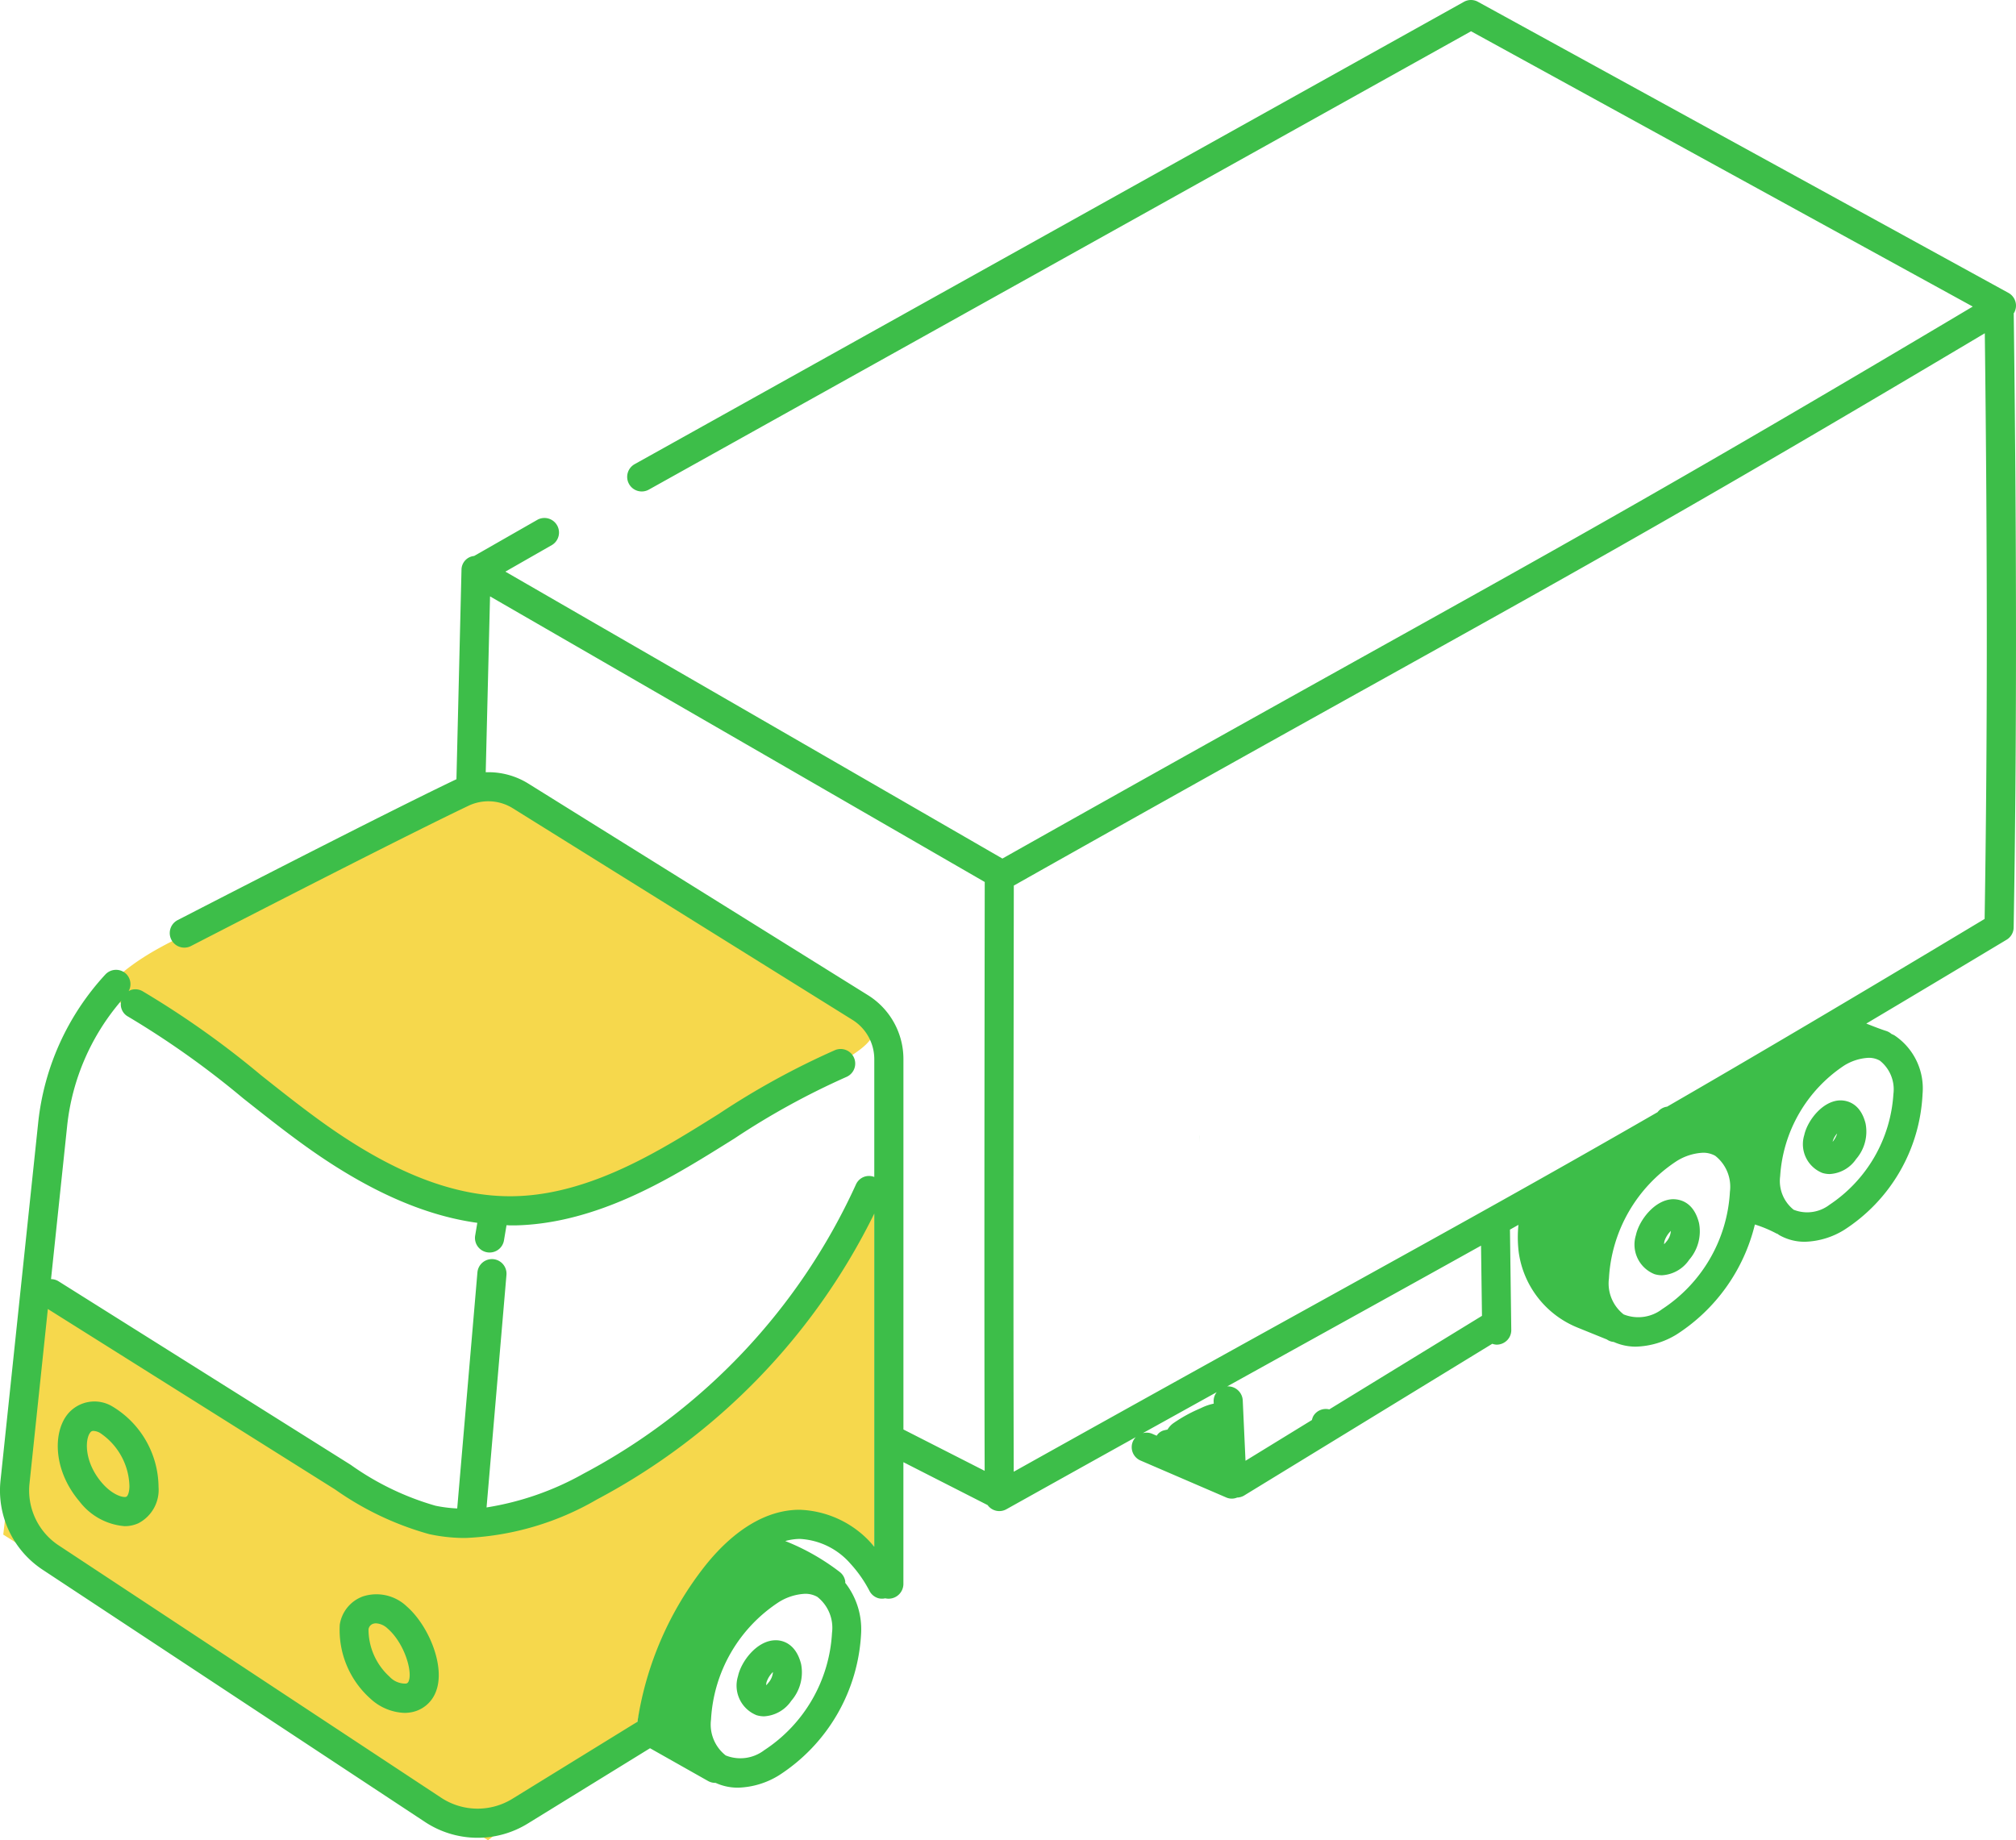 <svg xmlns="http://www.w3.org/2000/svg" width="153.863" height="140.468" viewBox="0 0 153.863 140.468">
  <g id="afabe936-2af8-40f9-83ff-6504be68dc59" data-name="レイヤー 2">
    <g id="e5377623-62ac-49c4-b433-fdbf13eef1a6" data-name="design">
      <g>
        <path d="M7.915,75.8s1-2,6-4.333S34.248,60.135,36.248,60.135s28,15.666,30,17.666-3.333,3.667-9.666,7.334-13.334,8.333-19.334,7.333-12.666-5.333-18-9.333A113.945,113.945,0,0,0,7.915,75.8Z" style="fill: #f6d84c"/>
        <path d="M.248,117.135l2.167-18.5L30.748,115.3s2.716,1.259,8.5.667,10.334-4.167,16.334-9.5S66.724,89.835,66.724,89.835v28.222s-4.976-5.922-10.976.078a26.3,26.3,0,0,0-7.1,13.285l-11.4,9.048Z" style="fill: #f6d84c"/>
        <g>
          <path d="M153.69,23.907c.01-.016.026-.025.035-.042a1.111,1.111,0,0,0-.44-1.51L112.8.139a1.1,1.1,0,0,0-1.084.007L48.427,35.435a1.111,1.111,0,0,0-.413,1.517,1.11,1.11,0,0,0,1.515.415l62.743-34.98L150.562,23.4c-21.251,12.648-30.289,17.683-46.4,26.653C97.082,54,88.294,58.891,76.505,65.533l-37.934-21.9,3.568-2.04a1.112,1.112,0,0,0-1.1-1.931l-4.854,2.775a1.064,1.064,0,0,0-.963,1.055l-.386,15.989c-.017.008-.035.013-.052.021-4.445,2.124-14,7.007-21.225,10.729a1.112,1.112,0,0,0,1.018,1.978c7.211-3.713,16.737-8.584,21.166-10.7a3.533,3.533,0,0,1,3.407.193l25.9,16.137a3.533,3.533,0,0,1,1.676,3.017v8.981a1.1,1.1,0,0,0-.777-.011,1.108,1.108,0,0,0-.622.582,47.035,47.035,0,0,1-20.8,22.08,22.132,22.132,0,0,1-7.393,2.574l1.519-17.749a1.112,1.112,0,0,0-2.216-.189l-1.542,18.015a10.518,10.518,0,0,1-1.654-.207,21.223,21.223,0,0,1-6.472-3.121L4.447,97.787a1.08,1.08,0,0,0-.553-.151L5.13,85.893a17.484,17.484,0,0,1,4.126-9.51A1.064,1.064,0,0,0,9.782,77.6a67.374,67.374,0,0,1,8.756,6.218c1.516,1.2,3.083,2.446,4.686,3.6,4.737,3.415,9.081,5.352,13.205,5.92l-.163.968a1.112,1.112,0,0,0,.912,1.281,1.079,1.079,0,0,0,.186.016,1.109,1.109,0,0,0,1.1-.929l.194-1.154c.095,0,.193.014.288.014.119,0,.238,0,.356,0,5.186-.105,9.905-2.511,13.437-4.6,1.113-.657,2.222-1.351,3.319-2.037a57.761,57.761,0,0,1,8.522-4.686,1.112,1.112,0,1,0-.843-2.059,59.511,59.511,0,0,0-8.867,4.865c-1.066.667-2.168,1.356-3.261,2-3.3,1.947-7.684,4.193-12.351,4.288-4.485.1-9.292-1.773-14.729-5.693-1.551-1.118-3.088-2.337-4.608-3.543a69.024,69.024,0,0,0-9.049-6.415,1.108,1.108,0,0,0-.847-.1,1,1,0,0,0-.206.1,1.1,1.1,0,0,0-.206-1.332,1.114,1.114,0,0,0-1.572.06A19.72,19.72,0,0,0,2.918,85.66L.04,113a7.242,7.242,0,0,0,3.223,6.822L32.452,139.08a7.289,7.289,0,0,0,7.809.122l9.35-5.761,4.426,2.5a1.118,1.118,0,0,0,.547.144c.011,0,.02,0,.03,0a4.076,4.076,0,0,0,1.708.367,6.256,6.256,0,0,0,3.116-.935,13.7,13.7,0,0,0,6.285-10.884,5.744,5.744,0,0,0-1.216-3.818.81.81,0,0,0,.006-.086,1.1,1.1,0,0,0-.422-.74,17.23,17.23,0,0,0-4.16-2.362,4.316,4.316,0,0,1,1.105-.163,5.491,5.491,0,0,1,3.863,1.882,9.66,9.66,0,0,1,1.467,2.1,1.11,1.11,0,0,0,.658.541,1.094,1.094,0,0,0,.536.011,1.131,1.131,0,0,0,1.388-1.09v-9.3l6.427,3.274a1.1,1.1,0,0,0,1.431.319c3.585-2,6.849-3.821,9.881-5.506a1.118,1.118,0,0,0-.222.324,1.111,1.111,0,0,0,.58,1.462l6.536,2.817a1.048,1.048,0,0,0,.836.01,1.13,1.13,0,0,0,.509-.139l18.968-11.6a1.065,1.065,0,0,0,.339.068h0a1.125,1.125,0,0,0,.792-.335,1.1,1.1,0,0,0,.317-.792l-.1-7.655.647-.363a9.352,9.352,0,0,0,.024,2.109,7.29,7.29,0,0,0,4.471,5.726l2.255.914a1.455,1.455,0,0,0,.155.091,1.106,1.106,0,0,0,.371.1,4.088,4.088,0,0,0,1.687.357,6.258,6.258,0,0,0,3.116-.936,13.856,13.856,0,0,0,5.966-8.388,9.476,9.476,0,0,1,1.63.679c.029.015.062.022.092.035s.084.063.13.09a3.892,3.892,0,0,0,1.97.514,6.005,6.005,0,0,0,2.985-.9,13.063,13.063,0,0,0,5.99-10.375,4.867,4.867,0,0,0-2.148-4.481c-.073-.042-.152-.072-.228-.109a1.107,1.107,0,0,0-.394-.224c-.4-.125-.944-.338-1.524-.565,3.244-1.928,6.779-4.04,10.708-6.4a1.105,1.105,0,0,0,.539-.934C153.92,57.3,153.922,41.954,153.69,23.907ZM126.505,84.893c-8.5,4.9-15.571,8.814-25.358,14.23-6.534,3.616-13.929,7.709-23.778,13.213-.035-11.6-.018-28.338.006-44.74C89.629,60.688,98.538,55.73,105.7,51.744c15.15-8.43,24.329-13.538,45.782-26.307.21,17.125.2,31.754-.014,44.705-10.214,6.135-17.673,10.539-24.234,14.329A1.1,1.1,0,0,0,126.505,84.893ZM66.224,75.949l-25.9-16.137a5.759,5.759,0,0,0-3.253-.866L37.4,45.521l37.756,21.8c-.024,16.587-.04,33.38-.006,44.947l-6.2-3.157V80.854A5.746,5.746,0,0,0,66.224,75.949Zm57.694,24.378a3,3,0,0,1-1.122-2.746,11.449,11.449,0,0,1,5.172-8.958,4.151,4.151,0,0,1,2-.635,1.852,1.852,0,0,1,.94.234,3,3,0,0,1,1.121,2.745,11.448,11.448,0,0,1-5.172,8.958A3,3,0,0,1,123.918,100.327Zm12.98-7.986a2.8,2.8,0,0,1-1.035-2.555,10.964,10.964,0,0,1,4.878-8.449,3.888,3.888,0,0,1,1.866-.595,1.7,1.7,0,0,1,.864.215,2.792,2.792,0,0,1,1.035,2.554,10.964,10.964,0,0,1-4.878,8.449A2.8,2.8,0,0,1,136.9,92.341ZM66.724,118.057c-.068-.078-.133-.159-.2-.233a7.711,7.711,0,0,0-5.5-2.584c-2.47,0-4.95,1.463-7.173,4.232a25.363,25.363,0,0,0-5.2,11.948l-9.557,5.888a5.056,5.056,0,0,1-5.417-.084L4.488,117.965a5.023,5.023,0,0,1-2.236-4.733l1.4-13.317,21.928,13.778A23.184,23.184,0,0,0,32.76,117.1a12.878,12.878,0,0,0,2.759.293,21.742,21.742,0,0,0,10.042-2.942A49.293,49.293,0,0,0,66.724,92.635ZM55.388,133.992a3,3,0,0,1-1.122-2.745,11.449,11.449,0,0,1,5.172-8.958,4.153,4.153,0,0,1,2-.636,1.854,1.854,0,0,1,.941.235,3,3,0,0,1,1.121,2.745,11.448,11.448,0,0,1-5.172,8.958A3,3,0,0,1,55.388,133.992ZM100.92,101.8c4.461-2.469,8.38-4.638,12.114-6.721l.072,5.358-11.655,7.141a1.107,1.107,0,0,0-1.2.482,1.086,1.086,0,0,0-.123.328L95.058,111.5l-.211-4.618a1.128,1.128,0,0,0-1.162-1.061c-.012,0-.023.008-.035.009C96.216,104.406,98.627,103.072,100.92,101.8Zm-8.056,4.461a1.1,1.1,0,0,0-.239.717l.008.161a4.025,4.025,0,0,0-.951.327l-.2.09a11.211,11.211,0,0,0-1.9,1.055,1.572,1.572,0,0,0-.475.507c-.092.017-.182.036-.273.06a.932.932,0,0,0-.555.409l-.355-.153a1.093,1.093,0,0,0-.707-.04Z" style="fill: #3dbe49"/>
          <path d="M8.6,107.368a2.65,2.65,0,0,0-3.469.613c-1.1,1.412-1.057,4.273.93,6.615a4.82,4.82,0,0,0,3.446,1.895,2.519,2.519,0,0,0,1.048-.219A2.868,2.868,0,0,0,12.1,113.5,7.236,7.236,0,0,0,8.6,107.368Zm1.279,6.089c-.007.4-.106.727-.242.789-.194.089-1.044-.1-1.88-1.088-1.333-1.572-1.278-3.289-.872-3.809a.276.276,0,0,1,.252-.128,1.131,1.131,0,0,1,.479.142A5.035,5.035,0,0,1,9.879,113.457Z" style="fill: #3dbe49"/>
          <path d="M27.71,121.85a2.727,2.727,0,0,0-1.778,2.159,7.026,7.026,0,0,0,2.332,5.642,4.039,4.039,0,0,0,2.6,1.093,2.8,2.8,0,0,0,.631-.07,2.47,2.47,0,0,0,1.749-1.49c.806-1.915-.519-5.1-2.2-6.566A3.35,3.35,0,0,0,27.71,121.85Zm3.48,6.47a.261.261,0,0,1-.2.186,1.628,1.628,0,0,1-1.265-.53,4.885,4.885,0,0,1-1.6-3.6.518.518,0,0,1,.334-.428.715.715,0,0,1,.242-.04,1.393,1.393,0,0,1,.876.391C30.868,125.417,31.5,127.6,31.19,128.32Z" style="fill: #3dbe49"/>
          <path d="M57.738,130.919a1.969,1.969,0,0,0,.575.087,2.685,2.685,0,0,0,2.077-1.183,3.312,3.312,0,0,0,.75-2.808c-.436-1.729-1.621-1.829-1.974-1.815-1.4.024-2.6,1.612-2.841,2.741A2.432,2.432,0,0,0,57.738,130.919Zm.739-2.283a1.014,1.014,0,0,1,.023-.227,1.935,1.935,0,0,1,.492-.787,1.408,1.408,0,0,1-.366.845A1.493,1.493,0,0,1,58.477,128.636Z" style="fill: #3dbe49"/>
          <path d="M126.268,97.253a1.946,1.946,0,0,0,.575.087,2.683,2.683,0,0,0,2.077-1.183,3.312,3.312,0,0,0,.75-2.807c-.395-1.569-1.4-1.812-1.974-1.816-1.4.024-2.6,1.613-2.841,2.741A2.431,2.431,0,0,0,126.268,97.253Zm.761-2.509a1.945,1.945,0,0,1,.493-.788,1.4,1.4,0,0,1-.365.845,1.726,1.726,0,0,1-.15.17A1.064,1.064,0,0,1,127.029,94.744Z" style="fill: #3dbe49"/>
          <path d="M139.082,89.529a1.9,1.9,0,0,0,.563.085,2.6,2.6,0,0,0,2.015-1.144,3.2,3.2,0,0,0,.722-2.713c-.4-1.593-1.461-1.766-1.928-1.766h0c-1.355.024-2.515,1.557-2.75,2.646A2.362,2.362,0,0,0,139.082,89.529Zm.787-2.381.008-.042a1.581,1.581,0,0,1,.335-.589,1.7,1.7,0,0,1-.316.6C139.887,87.126,139.878,87.138,139.869,87.148Z" style="fill: #3dbe49"/>
          <polygon points="91.529 87.185 91.529 86.685 91.526 86.685 91.529 87.185" style="fill: #3dbe49"/>
        </g>
      </g>
    </g>
  </g>
</svg>
